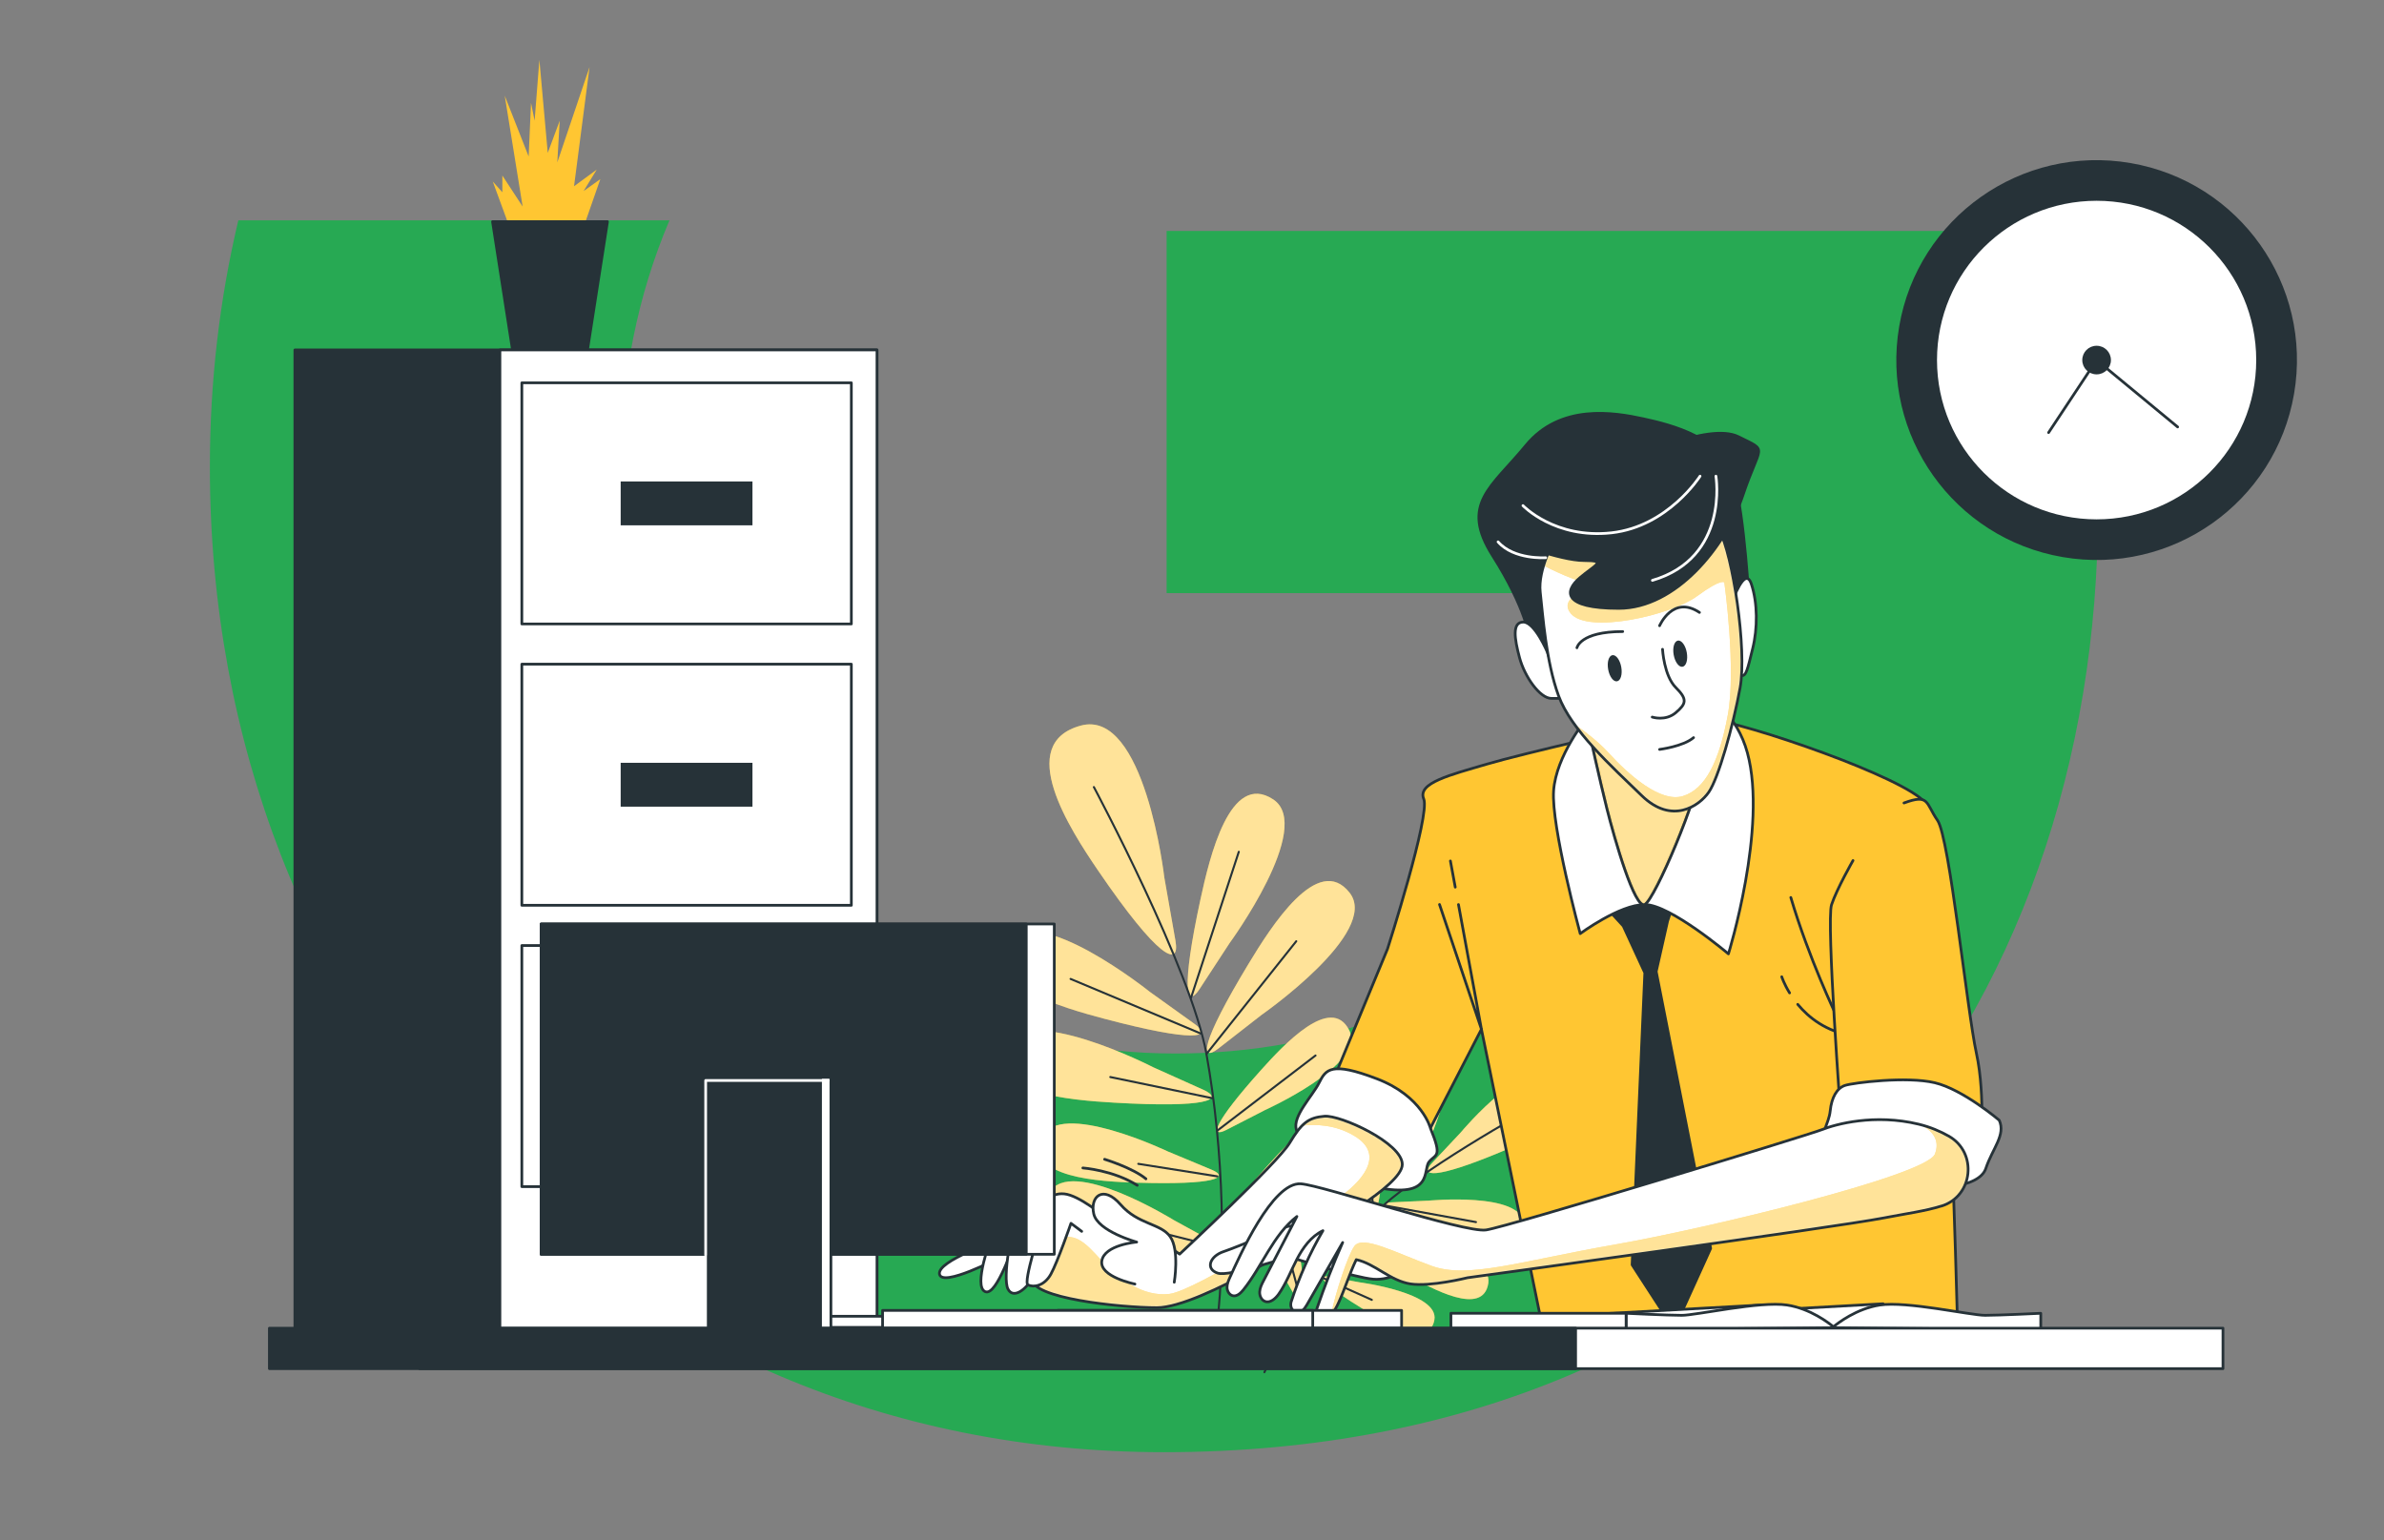 <svg width="876" height="566" viewBox="0 0 876 566" fill="none" xmlns="http://www.w3.org/2000/svg">
    <rect x="0" y="0" width="876" height="566" fill="#808080" stroke="none"/>
    <g clip-path="url(#clip0_3540_40866)">
        <path d="M87.572 80.959C80.736 109.731 77.117 140.05 77.117 171.515C77.117 375.783 223.944 533.626 427.64 533.626C653.049 533.626 770.924 371.656 770.924 186.99C770.924 151.914 766.788 111.68 761.618 84.857L428.674 84.857V217.94H610.656C610.656 222.066 611.69 229.288 611.69 233.415C611.69 309.757 544.48 387.131 431.776 387.131C312.867 387.131 228.08 290.156 228.08 171.515C228.08 138.617 234.456 108.069 246.002 80.959L87.572 80.959Z" fill="#27A953"/>
        <g clip-path="url(#clip1_3540_40866)">
            <path d="M451.785 346.598C451.785 346.598 483.095 303.799 467.834 293.744C451.943 283.276 444.471 314.956 441.099 330.521C433.922 363.717 435.953 370.781 440.764 363.461L451.785 346.598Z" fill="#FFC632"/>
            <path d="M463.596 372.906C463.596 372.906 507.149 342.564 495.97 328.12C484.337 313.067 466.967 340.616 458.726 354.252C441.139 383.335 440.765 390.655 447.685 385.303L463.596 372.906Z" fill="#FFC632"/>
            <path d="M464.483 408.069C464.483 408.069 502.18 391.167 495.733 378.514C489.029 365.33 471.738 383.866 463.458 393.095C445.792 412.792 444.431 418.321 450.524 415.252L464.483 408.089V408.069Z" fill="#FFC632"/>
            <path d="M466.709 443.41C466.709 443.41 504.407 426.507 497.959 413.855C491.256 400.671 473.965 419.207 465.684 428.435C448.018 448.133 446.658 453.662 452.75 450.592L466.709 443.43V443.41Z" fill="#FFC632"/>
            <path d="M422.526 364.484C422.526 364.484 381.122 331.288 370.357 346.066C359.159 361.434 390.527 370.328 405.945 374.401C438.851 383.079 445.988 381.367 438.91 376.231L422.526 364.484Z" fill="#FFC632"/>
            <path d="M423.769 392.19C423.769 392.19 376.568 367.888 368.977 384.496C361.071 401.773 393.583 404.272 409.494 405.197C443.465 407.164 450.129 404.075 442.164 400.454L423.769 392.19Z" fill="#FFC632"/>
            <path d="M429.469 423.28C429.469 423.28 388.992 403.819 382.959 418.026C376.669 432.823 404.213 434.181 417.699 434.594C446.484 435.48 452.044 432.705 445.222 429.833L429.469 423.26V423.28Z" fill="#FFC632"/>
            <path d="M431.398 448.388C431.398 448.388 393.228 424.736 385.696 438.235C377.869 452.284 405.117 456.554 418.484 458.404C447.013 462.34 452.83 460.175 446.363 456.594L431.398 448.388Z" fill="#FFC632"/>
            <path d="M427.828 322.434C427.828 322.434 420.651 260.273 397.149 266.629C372.701 273.24 393.147 304.704 403.478 319.876C425.541 352.245 433.664 355.826 431.929 345.712L427.828 322.434Z" fill="#FFC632"/>
            <path opacity="0.5" d="M451.785 346.598C451.785 346.598 483.095 303.799 467.834 293.744C451.943 283.276 444.471 314.956 441.099 330.521C433.922 363.717 435.953 370.781 440.764 363.461L451.785 346.598Z" fill="white"/>
            <path opacity="0.5" d="M463.596 372.906C463.596 372.906 507.149 342.564 495.97 328.12C484.337 313.067 466.967 340.616 458.726 354.252C441.139 383.335 440.765 390.655 447.685 385.303L463.596 372.906Z" fill="white"/>
            <path opacity="0.5" d="M464.483 408.069C464.483 408.069 502.18 391.167 495.733 378.514C489.029 365.33 471.738 383.866 463.458 393.095C445.792 412.792 444.431 418.321 450.524 415.252L464.483 408.089V408.069Z" fill="white"/>
            <path opacity="0.5" d="M466.709 443.41C466.709 443.41 504.407 426.507 497.959 413.855C491.256 400.671 473.965 419.207 465.684 428.435C448.018 448.133 446.658 453.662 452.75 450.592L466.709 443.43V443.41Z" fill="white"/>
            <path opacity="0.5" d="M422.526 364.484C422.526 364.484 381.122 331.288 370.357 346.066C359.159 361.434 390.527 370.328 405.945 374.401C438.851 383.079 445.988 381.367 438.91 376.231L422.526 364.484Z" fill="white"/>
            <path opacity="0.5" d="M423.769 392.19C423.769 392.19 376.568 367.888 368.977 384.496C361.071 401.773 393.583 404.272 409.494 405.197C443.465 407.164 450.129 404.075 442.164 400.454L423.769 392.19Z" fill="white"/>
            <path opacity="0.5" d="M429.469 423.28C429.469 423.28 388.992 403.819 382.959 418.026C376.669 432.823 404.213 434.181 417.699 434.594C446.484 435.48 452.044 432.705 445.222 429.833L429.469 423.26V423.28Z" fill="white"/>
            <path opacity="0.5" d="M431.398 448.388C431.398 448.388 393.228 424.736 385.696 438.235C377.869 452.284 405.117 456.554 418.484 458.404C447.013 462.34 452.83 460.175 446.363 456.594L431.398 448.388Z" fill="white"/>
            <path opacity="0.5" d="M427.828 322.434C427.828 322.434 420.651 260.273 397.149 266.629C372.701 273.24 393.147 304.704 403.478 319.876C425.541 352.245 433.664 355.826 431.929 345.712L427.828 322.434Z" fill="white"/>
            <path d="M401.945 289.218C401.945 289.218 437.75 356.22 443.31 387.31C449.698 423.024 450.743 462.91 446.326 494.158" stroke="#263238" stroke-width="0.75" stroke-linecap="round" stroke-linejoin="round"/>
            <path d="M437.648 366.629L455.196 313.008" stroke="#263238" stroke-width="0.75" stroke-linecap="round" stroke-linejoin="round"/>
            <path d="M443.305 387.31L476.31 345.869" stroke="#263238" stroke-width="0.75" stroke-linecap="round" stroke-linejoin="round"/>
            <path d="M441.198 379.773L393.387 359.722" stroke="#263238" stroke-width="0.75" stroke-linecap="round" stroke-linejoin="round"/>
            <path d="M447.445 415.35L483.388 387.861" stroke="#263238" stroke-width="0.75" stroke-linecap="round" stroke-linejoin="round"/>
            <path d="M445.536 403.563L407.977 395.771" stroke="#263238" stroke-width="0.75" stroke-linecap="round" stroke-linejoin="round"/>
            <path d="M447.327 432.273L418.266 427.668" stroke="#263238" stroke-width="0.75" stroke-linecap="round" stroke-linejoin="round"/>
            <path d="M449.797 450.848L469.355 433.355" stroke="#263238" stroke-width="0.75" stroke-linecap="round" stroke-linejoin="round"/>
            <path d="M449.399 458.719L415.98 450.336" stroke="#263238" stroke-width="0.75" stroke-linecap="round" stroke-linejoin="round"/>
            <path d="M514.838 420.82C514.838 420.82 513.005 385.932 525.051 385.873C537.61 385.814 530.296 405.984 526.53 415.783C518.505 436.7 514.838 439.848 514.818 434.083V420.801L514.838 420.82Z" fill="#FFC632"/>
            <path d="M498.807 431.112C498.807 431.112 485.716 398.703 497.092 394.748C508.941 390.616 508.587 412.064 508.232 422.552C507.443 444.925 505.018 449.116 503.105 443.666L498.788 431.112H498.807Z" fill="#FFC632"/>
            <path d="M485.641 450.218C485.641 450.218 470.933 427.334 479.056 422.67C487.514 417.81 490.373 434.26 491.615 442.328C494.257 459.545 493.015 463.087 490.767 459.211L485.641 450.238V450.218Z" fill="#FFC632"/>
            <path d="M471.641 468.912C471.641 468.912 456.933 446.027 465.056 441.363C473.514 436.503 476.373 452.953 477.615 461.021C480.257 478.239 479.015 481.781 476.767 477.904L471.641 468.931V468.912Z" fill="#FFC632"/>
            <path d="M524.542 441.226C524.542 441.226 559.381 437.782 559.992 449.805C560.623 462.32 540.098 455.944 530.122 452.658C508.828 445.614 505.496 442.111 511.254 441.816L524.542 441.206V441.226Z" fill="#FFC632"/>
            <path d="M513.855 456.082C513.855 456.082 548.674 459.624 546.88 471.529C545.007 483.926 526.158 473.615 517.029 468.4C497.55 457.282 494.987 453.17 500.704 454.036L513.855 456.082Z" fill="#FFC632"/>
            <path d="M499.481 471.194C499.481 471.194 528.858 474.992 527.064 485.028C525.191 495.456 509.497 486.307 501.906 481.682C485.7 471.824 483.629 468.302 488.44 469.168L499.501 471.194H499.481Z" fill="#FFC632"/>
            <path d="M489.347 484.358C489.347 484.358 518.961 485.027 518.231 495.181C517.482 505.748 500.901 498.31 492.857 494.532C475.684 486.444 473.259 483.158 478.129 483.512L489.347 484.358Z" fill="#FFC632"/>
            <path d="M536.784 416.098C536.784 416.098 563.184 384.358 573.85 396.322C584.97 408.778 562.316 418.774 551.137 423.438C527.281 433.375 521.504 432.43 526.117 427.471L536.784 416.098Z" fill="#FFC632"/>
            <path opacity="0.5" d="M514.838 420.82C514.838 420.82 513.005 385.932 525.051 385.873C537.61 385.814 530.296 405.984 526.53 415.783C518.505 436.7 514.838 439.848 514.818 434.083V420.801L514.838 420.82Z" fill="white"/>
            <path opacity="0.5" d="M498.807 431.112C498.807 431.112 485.716 398.703 497.092 394.748C508.941 390.616 508.587 412.064 508.232 422.552C507.443 444.925 505.018 449.116 503.105 443.666L498.788 431.112H498.807Z" fill="white"/>
            <path opacity="0.5" d="M485.641 450.218C485.641 450.218 470.933 427.334 479.056 422.67C487.514 417.81 490.373 434.26 491.615 442.328C494.257 459.545 493.015 463.087 490.767 459.211L485.641 450.238V450.218Z" fill="white"/>
            <path opacity="0.5" d="M471.641 468.912C471.641 468.912 456.933 446.027 465.056 441.363C473.514 436.503 476.373 452.953 477.615 461.021C480.257 478.239 479.015 481.781 476.767 477.904L471.641 468.931V468.912Z" fill="white"/>
            <path opacity="0.5" d="M524.542 441.226C524.542 441.226 559.381 437.782 559.992 449.805C560.623 462.32 540.098 455.944 530.122 452.658C508.828 445.614 505.496 442.111 511.254 441.816L524.542 441.206V441.226Z" fill="white"/>
            <path opacity="0.5" d="M513.855 456.082C513.855 456.082 548.674 459.624 546.88 471.529C545.007 483.926 526.158 473.615 517.029 468.4C497.55 457.282 494.987 453.17 500.704 454.036L513.855 456.082Z" fill="white"/>
            <path opacity="0.5" d="M499.481 471.194C499.481 471.194 528.858 474.992 527.064 485.028C525.191 495.456 509.497 486.307 501.906 481.682C485.7 471.824 483.629 468.302 488.44 469.168L499.501 471.194H499.481Z" fill="white"/>
            <path opacity="0.5" d="M489.347 484.358C489.347 484.358 518.961 485.027 518.231 495.181C517.482 505.748 500.901 498.31 492.857 494.532C475.684 486.444 473.259 483.158 478.129 483.512L489.347 484.358Z" fill="white"/>
            <path opacity="0.5" d="M536.784 416.098C536.784 416.098 563.184 384.358 573.85 396.322C584.97 408.778 562.316 418.774 551.137 423.438C527.281 433.375 521.504 432.43 526.117 427.471L536.784 416.098Z" fill="white"/>
            <path d="M563.064 407.066C563.064 407.066 519.117 431.19 504.822 446.342C488.399 463.756 473.434 485.401 464.602 504.252" stroke="#263238" stroke-width="0.75" stroke-linecap="round" stroke-linejoin="round"/>
            <path d="M515.41 436.975L525.071 401.064" stroke="#263238" stroke-width="0.75" stroke-linecap="round" stroke-linejoin="round"/>
            <path d="M504.824 446.342L501.551 411.611" stroke="#263238" stroke-width="0.75" stroke-linecap="round" stroke-linejoin="round"/>
            <path d="M508.707 442.957L542.343 449.077" stroke="#263238" stroke-width="0.75" stroke-linecap="round" stroke-linejoin="round"/>
            <path d="M492.421 460.352L482.484 432.253" stroke="#263238" stroke-width="0.75" stroke-linecap="round" stroke-linejoin="round"/>
            <path d="M497.727 454.528L521.268 463.717" stroke="#263238" stroke-width="0.75" stroke-linecap="round" stroke-linejoin="round"/>
            <path d="M486.367 469.719L504.072 477.649" stroke="#263238" stroke-width="0.75" stroke-linecap="round" stroke-linejoin="round"/>
            <path d="M478.304 479.105L473.828 462.418" stroke="#263238" stroke-width="0.75" stroke-linecap="round" stroke-linejoin="round"/>
            <path d="M475.684 483.591L497.154 490.97" stroke="#263238" stroke-width="0.75" stroke-linecap="round" stroke-linejoin="round"/>
            <path d="M842.951 144.714C849.814 104.728 822.899 66.761 782.834 59.911C742.769 53.062 704.727 79.924 697.864 119.911C691.001 159.897 717.916 197.864 757.981 204.713C798.046 211.563 836.089 184.7 842.951 144.714Z" fill="#263238"/>
            <path d="M770.398 191.343C803.065 191.343 829.547 164.914 829.547 132.311C829.547 99.709 803.065 73.279 770.398 73.279C737.732 73.279 711.25 99.709 711.25 132.311C711.25 164.914 737.732 191.343 770.398 191.343Z" fill="white" stroke="#263238" stroke-linecap="round" stroke-linejoin="round"/>
            <path d="M775.661 132.311C775.661 135.204 773.315 137.565 770.397 137.565C767.479 137.565 765.133 135.223 765.133 132.311C765.133 129.399 767.479 127.057 770.397 127.057C773.315 127.057 775.661 129.399 775.661 132.311Z" fill="#263238"/>
            <path d="M752.754 158.954L770.4 132.311L800.171 156.888" stroke="#263238" stroke-linecap="round" stroke-linejoin="round"/>
            <path d="M187.667 84.653L181.062 66.687L184.592 70.642V64.503L192.044 75.896L185.459 35.145L194.253 57.498L195.12 37.781L196.441 44.353L198.196 22L201.272 56.179L205.668 44.353L204.781 59.682L216.63 24.637L210.932 68.439L219.272 62.319L214.442 70.21L220.593 65.821L213.555 85.971L188.101 86.424" fill="#FFC632"/>
            <path d="M215.823 128.907H188.378L180.984 81.445H223.216L215.823 128.907Z" fill="#263238" stroke="#263238" stroke-linecap="round" stroke-linejoin="round"/>
            <path d="M322.252 128.592H108.352V496.46H322.252V128.592Z" fill="#263238" stroke="#263238" stroke-linecap="round" stroke-linejoin="round"/>
            <path d="M322.253 128.592H183.688V496.46H322.253V128.592Z" fill="white" stroke="#263238" stroke-linecap="round" stroke-linejoin="round"/>
            <path d="M312.827 140.674H191.75V229.281H312.827V140.674Z" fill="white" stroke="#263238" stroke-linecap="round" stroke-linejoin="round"/>
            <path d="M276.489 176.92H228.066V193.035H276.489V176.92Z" fill="#263238"/>
            <path d="M312.827 244.059H191.75V332.666H312.827V244.059Z" fill="white" stroke="#263238" stroke-linecap="round" stroke-linejoin="round"/>
            <path d="M276.489 280.304H228.066V296.42H276.489V280.304Z" fill="#263238"/>
            <path d="M312.827 347.443H191.75V436.051H312.827V347.443Z" fill="white" stroke="#263238" stroke-linecap="round" stroke-linejoin="round"/>
            <path d="M276.489 383.689H228.066V399.805H276.489V383.689Z" fill="#263238"/>
            <path d="M562.097 234.673C562.097 234.673 560.697 223.457 548.532 204.311C536.367 185.165 548.059 179.084 560.697 163.677C573.335 148.27 592.992 151.536 603.757 153.878C614.522 156.219 632.779 160.883 636.979 175.365C641.198 189.848 642.598 221.607 643.071 224.401C643.544 227.195 638.398 228.14 636.052 227.668C633.706 227.195 628.56 201.044 622.014 195.436C615.469 189.828 586.446 193.567 578.501 203.386C570.555 213.205 572.882 227.215 573.355 233.276C573.828 239.356 571.009 241.225 568.209 241.678C565.409 242.15 562.117 234.673 562.117 234.673H562.097Z" fill="#263238" stroke="#263238" stroke-linecap="round" stroke-linejoin="round"/>
            <path d="M603.007 267.022C603.007 267.022 559.632 276.861 546.324 280.796C533.015 284.732 520.693 287.684 523.157 293.587C525.622 299.49 509.849 348.683 509.849 348.683L487.668 402.304L519.214 426.901L544.352 378.199L567.025 488.884H719.333C719.333 488.884 714.897 304.409 707.503 295.063C700.11 285.716 641.454 265.547 627.16 264.071C612.866 262.595 603.007 267.022 603.007 267.022Z" fill="#FFC632" stroke="#263238" stroke-linecap="round" stroke-linejoin="round"/>
            <path d="M674.715 373.083C674.715 373.083 664.699 352.265 658.035 329.793" stroke="#263238" stroke-linecap="round" stroke-linejoin="round"/>
            <path d="M660.578 369.069C664.581 373.91 670.929 378.986 680.551 380.58" stroke="#263238" stroke-linecap="round" stroke-linejoin="round"/>
            <path d="M654.703 358.935C654.703 358.935 655.512 361.493 657.582 364.858" stroke="#263238" stroke-linecap="round" stroke-linejoin="round"/>
            <path d="M535.913 332.391L544.351 378.199L528.953 332.371" stroke="#263238" stroke-linecap="round" stroke-linejoin="round"/>
            <path d="M532.953 316.373L534.728 325.995" stroke="#263238" stroke-linecap="round" stroke-linejoin="round"/>
            <path d="M568.645 239.808C568.645 239.808 563.973 228.592 559.753 228.592C555.534 228.592 556.48 234.673 558.354 241.678C560.227 248.683 565.846 256.632 570.045 256.632H574.264L568.645 239.808Z" fill="white" stroke="#263238" stroke-linecap="round" stroke-linejoin="round"/>
            <path d="M636.508 221.115C636.508 221.115 641.181 207.577 643.527 214.582C645.873 221.587 645.873 230.934 644 238.411C642.127 245.889 641.654 248.683 639.781 248.211C637.908 247.738 636.508 221.115 636.508 221.115Z" fill="white" stroke="#263238" stroke-linecap="round" stroke-linejoin="round"/>
            <path d="M591.357 334.693L592.895 336.385L596.463 340.281L604.389 357.459L599.716 464.779L615.095 488.471L628.581 458.738L608.569 357.007L612.768 338.412L616.948 325.877L614.149 323.555L609.496 332.843L595.536 332.371L589.01 327.274L586.23 333.315L591.357 334.693Z" fill="#263238" stroke="#263238" stroke-linecap="round" stroke-linejoin="round"/>
            <path d="M582.975 264.09C582.975 264.09 571.796 277.569 570.869 290.576C569.943 303.583 580.649 343.075 580.649 343.075C580.649 343.075 595.081 332.39 604.387 332.39C613.693 332.39 635.105 350.513 635.105 350.513C635.105 350.513 649.537 304.055 642.084 276.644C634.631 249.234 602.514 242.268 582.975 264.11V264.09Z" fill="white" stroke="#263238" stroke-linecap="round" stroke-linejoin="round"/>
            <path d="M583.902 268.734C583.902 268.734 587.629 285.932 590.428 297.07C593.228 308.227 600.661 334.24 604.387 332.371C608.114 330.521 624.399 291.953 624.873 282.193C625.346 272.433 593.682 246.892 583.902 268.714V268.734Z" fill="#FFC632"/>
            <mask id="mask0_3540_40866" style="mask-type:luminance" maskUnits="userSpaceOnUse" x="583" y="260" width="42" height="73">
                <path d="M583.902 268.734C583.902 268.734 587.629 285.932 590.428 297.07C593.228 308.227 600.661 334.24 604.387 332.371C608.114 330.521 624.399 291.953 624.873 282.193C625.346 272.433 593.682 246.892 583.902 268.714V268.734Z" fill="white"/>
            </mask>
            <g mask="url(#mask0_3540_40866)">
                <path opacity="0.5" d="M583.902 268.734C583.902 268.734 587.629 285.932 590.428 297.07C593.228 308.227 600.661 334.24 604.387 332.371C608.114 330.521 624.399 291.953 624.873 282.193C625.346 272.433 593.682 246.892 583.902 268.714V268.734Z" fill="white" stroke="#263238" stroke-linecap="round" stroke-linejoin="round"/>
            </g>
            <path d="M583.902 268.734C583.902 268.734 587.629 285.932 590.428 297.07C593.228 308.227 600.661 334.24 604.387 332.371C608.114 330.521 624.399 291.953 624.873 282.193C625.346 272.433 593.682 246.892 583.902 268.714V268.734Z" stroke="#263238" stroke-linecap="round" stroke-linejoin="round"/>
            <path d="M571.346 198.093C571.346 198.093 564.997 209.131 565.963 217.632C566.929 226.133 568.073 243.075 572.687 255.668C577.32 268.262 592.166 281.603 603.266 292.367C614.347 303.13 624.363 296.184 627.892 291.088C631.421 285.972 636.744 267.199 639.386 252.835C642.009 238.47 636.626 203.582 631.736 194.806C626.827 186.011 595.38 172.256 571.346 198.093Z" fill="white"/>
            <mask id="mask1_3540_40866" style="mask-type:luminance" maskUnits="userSpaceOnUse" x="565" y="183" width="76" height="116">
                <path d="M571.346 198.093C571.346 198.093 564.997 209.131 565.963 217.632C566.929 226.133 568.073 243.075 572.687 255.668C577.32 268.262 592.166 281.603 603.266 292.367C614.347 303.13 624.363 296.184 627.892 291.088C631.421 285.972 636.744 267.199 639.386 252.835C642.009 238.47 636.626 203.582 631.736 194.806C626.827 186.011 595.38 172.256 571.346 198.093Z" fill="white"/>
            </mask>
            <g mask="url(#mask1_3540_40866)">
                <path d="M571.344 198.093C571.344 198.093 568.84 202.461 567.203 207.833C568.386 208.443 580.669 214.72 586.091 214.72C591.789 214.72 570.89 217.888 577.219 225.464C583.548 233.059 613.97 226.093 623.473 219.147C632.976 212.182 633.607 214.09 633.607 214.09C633.607 214.09 638.043 245.712 634.869 262.792C631.695 279.872 626.628 289.986 618.386 292.524C610.145 295.063 598.414 284.693 591.139 276.704C587.452 272.65 582.444 268.813 578.402 265.999C585.066 275.306 595.141 284.515 603.225 292.386C614.305 303.15 624.321 296.204 627.85 291.107C631.379 285.991 636.703 267.219 639.345 252.855C641.987 238.49 636.584 203.602 631.695 194.826C626.785 186.03 595.338 172.276 571.304 198.112L571.344 198.093Z" fill="#FFC632"/>
                <path opacity="0.5" d="M571.344 198.093C571.344 198.093 568.84 202.461 567.203 207.833C568.386 208.443 580.669 214.72 586.091 214.72C591.789 214.72 570.89 217.888 577.219 225.464C583.548 233.059 613.97 226.093 623.473 219.147C632.976 212.182 633.607 214.09 633.607 214.09C633.607 214.09 638.043 245.712 634.869 262.792C631.695 279.872 626.628 289.986 618.386 292.524C610.145 295.063 598.414 284.693 591.139 276.704C587.452 272.65 582.444 268.813 578.402 265.999C585.066 275.306 595.141 284.515 603.225 292.386C614.305 303.15 624.321 296.204 627.85 291.107C631.379 285.991 636.703 267.219 639.345 252.855C641.987 238.49 636.584 203.602 631.695 194.826C626.785 186.03 595.338 172.276 571.304 198.112L571.344 198.093Z" fill="white"/>
                <path d="M595.732 245.121C596.205 247.778 595.534 250.1 594.194 250.356C592.853 250.611 591.394 248.644 590.921 245.987C590.448 243.331 591.118 241.009 592.459 240.753C593.78 240.517 595.258 242.465 595.732 245.121Z" fill="#263238"/>
                <path d="M619.806 239.769C620.279 242.426 619.609 244.748 618.268 245.003C616.927 245.259 615.468 243.291 614.995 240.635C614.522 237.979 615.192 235.657 616.533 235.401C617.854 235.165 619.333 237.113 619.806 239.769Z" fill="#263238"/>
                <path d="M579.445 238.038C579.445 238.038 580.53 232.075 596.263 232.075" stroke="#263238" stroke-linecap="round" stroke-linejoin="round"/>
                <path d="M609.812 229.931C609.812 229.931 614.702 218.557 624.462 225.051" stroke="#263238" stroke-linecap="round" stroke-linejoin="round"/>
                <path d="M610.895 238.589C610.895 238.589 611.427 248.329 615.784 252.658C620.142 256.987 619.59 258.62 615.784 261.867C611.979 265.114 607.109 263.5 607.109 263.5" stroke="#263238" stroke-linecap="round" stroke-linejoin="round"/>
                <path d="M609.812 275.385C609.812 275.385 618.488 274.303 622.293 271.056" stroke="#263238" stroke-linecap="round" stroke-linejoin="round"/>
            </g>
            <path d="M571.346 198.093C571.346 198.093 564.997 209.131 565.963 217.632C566.929 226.133 568.073 243.075 572.687 255.668C577.32 268.262 592.166 281.603 603.266 292.367C614.347 303.13 624.363 296.184 627.892 291.088C631.421 285.972 636.744 267.199 639.386 252.835C642.009 238.47 636.626 203.582 631.736 194.806C626.827 186.011 595.38 172.256 571.346 198.093Z" stroke="#263238" stroke-linecap="round" stroke-linejoin="round"/>
            <path d="M554.844 198.801C554.844 198.801 573.239 205.983 582.032 205.983C590.826 205.983 586.035 207.577 580.435 212.378C574.836 217.16 574.028 223.555 594.828 223.555C615.629 223.555 634.024 201.202 640.412 182.036C646.82 162.87 650.014 166.078 638.815 160.489C627.616 154.901 598.83 169.265 598.83 169.265" fill="#263238"/>
            <path d="M554.844 198.801C554.844 198.801 573.239 205.983 582.032 205.983C590.826 205.983 586.035 207.577 580.435 212.378C574.836 217.16 574.028 223.555 594.828 223.555C615.629 223.555 634.024 201.202 640.412 182.036C646.82 162.87 650.014 166.078 638.815 160.489C627.616 154.901 598.83 169.265 598.83 169.265" stroke="#263238" stroke-linecap="round" stroke-linejoin="round"/>
            <path d="M630.512 174.972C630.512 174.972 635.52 204.94 607.168 213.264" stroke="white" stroke-linecap="round" stroke-linejoin="round"/>
            <path d="M624.677 174.972C624.677 174.972 612.965 193.468 592.145 195.79C571.325 198.093 559.613 185.794 559.613 185.794" stroke="white" stroke-linecap="round" stroke-linejoin="round"/>
            <path d="M567.973 204.94C567.973 204.94 556.301 205.767 550.465 199.116" stroke="white" stroke-linecap="round" stroke-linejoin="round"/>
            <path d="M525.625 414.602C525.625 414.602 522.667 402.796 505.909 396.401C489.15 390.006 487.178 392.957 484.714 397.877C482.249 402.796 474.856 410.175 476.334 415.094C477.813 420.014 483.728 431.82 505.416 436.247C527.103 440.675 522.667 429.852 525.132 426.901C527.596 423.949 530.061 425.425 525.625 414.602Z" fill="white" stroke="#263238" stroke-linecap="round" stroke-linejoin="round"/>
            <path d="M366.414 455.925C366.414 455.925 344.234 463.304 345.219 468.223C346.205 473.142 366.907 462.32 366.907 462.32C366.907 462.32 370.358 468.715 376.765 466.255C383.173 463.796 377.751 453.957 374.301 454.449C370.85 454.941 366.414 455.925 366.414 455.925Z" fill="white" stroke="#263238" stroke-linecap="round" stroke-linejoin="round"/>
            <path d="M485.207 451.989C485.207 451.989 515.274 435.755 515.274 427.884C515.274 420.014 492.6 409.683 486.685 410.175C480.77 410.667 478.306 412.635 473.87 420.014C469.434 427.393 433.452 460.844 433.452 460.844C433.452 460.844 409.792 444.118 402.892 444.118C395.991 444.118 380.218 462.32 379.232 469.699C378.246 477.078 411.764 480.521 425.072 480.521C441.456 480.521 485.207 451.989 485.207 451.989Z" fill="white"/>
            <mask id="mask2_3540_40866" style="mask-type:luminance" maskUnits="userSpaceOnUse" x="379" y="410" width="137" height="71">
                <path d="M485.207 451.989C485.207 451.989 515.274 435.755 515.274 427.884C515.274 420.014 492.6 409.683 486.685 410.175C480.77 410.667 478.306 412.635 473.87 420.014C469.434 427.393 433.452 460.844 433.452 460.844C433.452 460.844 409.792 444.118 402.892 444.118C395.991 444.118 380.218 462.32 379.232 469.699C378.246 477.078 411.764 480.521 425.072 480.521C441.456 480.521 485.207 451.989 485.207 451.989Z" fill="white"/>
            </mask>
            <g mask="url(#mask2_3540_40866)">
                <path d="M515.275 427.884C515.275 420.014 492.601 409.683 486.686 410.175C483.078 410.47 480.752 411.336 478.465 413.638C483.473 413.048 490.748 413.264 497.629 417.396C509.754 424.657 499.443 434.949 491.576 440.38C483.689 445.83 439.446 474.264 429.746 475.464C420.046 476.665 410.878 469.876 404.864 463.304C398.851 456.712 394.592 451.871 387.337 456.121C387.179 456.22 387.041 456.338 386.883 456.436C384.024 459.9 381.599 463.52 380.259 466.472C379.825 467.869 379.509 469.305 379.352 470.761C381.481 477.412 412.416 480.541 425.073 480.541C441.457 480.541 485.208 452.009 485.208 452.009C485.208 452.009 515.275 435.775 515.275 427.904V427.884Z" fill="#FFC632"/>
                <path opacity="0.5" d="M515.275 427.884C515.275 420.014 492.601 409.683 486.686 410.175C483.078 410.47 480.752 411.336 478.465 413.638C483.473 413.048 490.748 413.264 497.629 417.396C509.754 424.657 499.443 434.949 491.576 440.38C483.689 445.83 439.446 474.264 429.746 475.464C420.046 476.665 410.878 469.876 404.864 463.304C398.851 456.712 394.592 451.871 387.337 456.121C387.179 456.22 387.041 456.338 386.883 456.436C384.024 459.9 381.599 463.52 380.259 466.472C379.825 467.869 379.509 469.305 379.352 470.761C381.481 477.412 412.416 480.541 425.073 480.541C441.457 480.541 485.208 452.009 485.208 452.009C485.208 452.009 515.275 435.775 515.275 427.904V427.884Z" fill="white"/>
            </g>
            <path d="M485.207 451.989C485.207 451.989 515.274 435.755 515.274 427.884C515.274 420.014 492.6 409.683 486.685 410.175C480.77 410.667 478.306 412.635 473.87 420.014C469.434 427.393 433.452 460.844 433.452 460.844C433.452 460.844 409.792 444.118 402.892 444.118C395.991 444.118 380.218 462.32 379.232 469.699C378.246 477.078 411.764 480.521 425.072 480.521C441.456 480.521 485.207 451.989 485.207 451.989Z" stroke="#263238" stroke-linecap="round" stroke-linejoin="round"/>
            <path d="M375.286 445.102C375.286 445.102 365.921 449.529 364.935 452.481C363.949 455.433 357.542 472.65 361.978 474.618C366.414 476.586 372.329 456.417 374.3 454.449C376.272 452.481 379.229 448.054 375.286 445.102Z" fill="white" stroke="#263238" stroke-linecap="round" stroke-linejoin="round"/>
            <path d="M385.145 444.61C385.145 444.61 379.23 439.691 375.287 445.102C371.344 450.514 368.386 469.699 370.358 473.634C372.33 477.57 377.259 473.634 379.23 469.699C381.202 465.763 385.145 444.61 385.145 444.61Z" fill="white" stroke="#263238" stroke-linecap="round" stroke-linejoin="round"/>
            <path d="M405.847 447.07C405.847 447.07 396.482 439.199 391.06 438.707C385.638 438.215 383.667 442.151 383.174 446.578C382.681 451.005 375.78 471.175 377.752 472.158C379.723 473.142 383.667 472.65 386.131 468.223C388.596 463.796 393.525 449.53 393.525 449.53L397.468 452.481" fill="white"/>
            <path d="M405.847 447.07C405.847 447.07 396.482 439.199 391.06 438.707C385.638 438.215 383.667 442.151 383.174 446.578C382.681 451.005 375.78 471.175 377.752 472.158C379.723 473.142 383.667 472.65 386.131 468.223C388.596 463.796 393.525 449.53 393.525 449.53L397.468 452.481" stroke="#263238" stroke-linecap="round" stroke-linejoin="round"/>
            <path d="M431.479 471.175C431.479 471.175 433.451 459.368 430 454.449C426.55 449.529 418.171 450.021 411.763 442.642C405.355 435.263 400.426 439.691 401.905 446.086C403.383 452.481 417.678 456.417 417.678 456.417C417.678 456.417 405.848 457.4 404.862 463.304C403.876 469.207 417.027 471.844 417.027 471.844" fill="white"/>
            <path d="M431.479 471.175C431.479 471.175 433.451 459.368 430 454.449C426.55 449.529 418.171 450.021 411.763 442.642C405.355 435.263 400.426 439.691 401.905 446.086C403.383 452.481 417.678 456.417 417.678 456.417C417.678 456.417 405.848 457.4 404.862 463.304C403.876 469.207 417.027 471.844 417.027 471.844" stroke="#263238" stroke-linecap="round" stroke-linejoin="round"/>
            <path d="M397.898 429.183C397.898 429.183 409.078 429.99 417.871 435.559" stroke="#263238" stroke-linecap="round" stroke-linejoin="round"/>
            <path d="M405.887 425.995C405.887 425.995 416.277 429.183 421.068 433.178" stroke="#263238" stroke-linecap="round" stroke-linejoin="round"/>
            <path d="M680.888 316.216C680.888 316.216 674.974 326.546 673.002 332.449C671.03 338.353 676.452 411.159 676.452 411.159C676.452 411.159 686.31 407.715 696.661 410.175C707.012 412.635 727.714 423.949 727.714 423.949C727.714 423.949 729.686 402.796 726.236 387.054C722.785 371.312 716.377 307.853 711.941 301.458C707.505 295.062 708.984 291.619 699.619 295.062" fill="#FFC632"/>
            <path d="M680.888 316.216C680.888 316.216 674.974 326.546 673.002 332.449C671.03 338.353 676.452 411.159 676.452 411.159C676.452 411.159 686.31 407.715 696.661 410.175C707.012 412.635 727.714 423.949 727.714 423.949C727.714 423.949 729.686 402.796 726.236 387.054C722.785 371.312 716.377 307.853 711.941 301.458C707.505 295.062 708.984 291.619 699.619 295.062" stroke="#263238" stroke-linecap="round" stroke-linejoin="round"/>
            <path d="M734.616 411.651C734.616 411.651 721.307 400.336 710.956 397.877C700.605 395.417 680.889 397.877 677.932 398.86C674.974 399.844 673.003 403.288 672.51 408.207C672.017 413.127 668.567 416.57 671.031 419.522C673.496 422.473 687.297 431.82 698.634 434.772C709.971 437.723 727.222 436.739 729.687 429.36C732.151 421.981 737.08 417.062 734.616 411.651Z" fill="white" stroke="#263238" stroke-linecap="round" stroke-linejoin="round"/>
            <path d="M470.635 451.419C470.635 451.419 454.764 458.207 449.657 459.9C444.551 461.592 442.836 466.275 447.39 467.81C451.945 469.345 472.646 461.592 474.598 462.143C476.55 462.694 497.844 469.502 504.646 470.053C511.448 470.604 517.106 466.098 517.106 466.098C517.106 466.098 484.792 445.732 470.635 451.399V451.419Z" fill="white" stroke="#263238" stroke-linecap="round" stroke-linejoin="round"/>
            <path d="M713.437 443.174C725.069 439.553 726.706 423.536 716.118 417.514C712.964 415.724 709.277 414.13 705.038 413.107C688.772 409.171 674.478 413.107 669.549 415.074C664.62 417.042 553.953 450.848 546.027 451.969C538.101 453.111 485.952 435.559 478.006 435.008C467.478 434.26 455.333 461.966 451.942 469.364C451.39 470.584 450.838 471.844 450.877 473.182C450.936 474.52 451.784 475.917 453.085 476.153C454.584 476.428 455.885 475.169 456.851 473.988C463.85 465.271 467.715 453.878 476.547 447.011L464.284 470.643C463.614 471.922 462.943 473.26 462.864 474.697C462.786 476.133 463.476 477.727 464.836 478.219C466.768 478.927 468.681 477.196 469.864 475.523C472.624 471.568 474.32 467.003 476.547 462.733C478.775 458.463 481.753 454.311 486.11 452.225C481.279 460.49 477.375 469.266 474.438 478.376C473.984 479.813 474.556 481.486 475.916 482.115C477.829 482.961 479.268 481.112 480.195 479.518C484.592 471.863 488.969 464.209 493.365 456.574C489.895 464.484 486.741 472.552 483.941 480.718C483.744 481.269 483.566 481.879 483.724 482.45C483.882 483.02 484.375 483.453 484.927 483.689C486.386 484.319 488.141 483.748 489.323 482.666C490.506 481.584 491.197 480.128 491.867 478.672C494.233 473.497 495.909 467.967 498.353 462.871C505.156 464.307 510.834 470.643 518.247 471.785C525.621 472.926 539.225 469.522 539.225 469.522C539.225 469.522 674.478 450.986 692.222 447.542C700.207 445.988 707.404 445.043 713.417 443.154L713.437 443.174Z" fill="white"/>
            <mask id="mask3_3540_40866" style="mask-type:luminance" maskUnits="userSpaceOnUse" x="450" y="411" width="274" height="73">
                <path d="M713.437 443.174C725.069 439.553 726.706 423.536 716.118 417.514C712.964 415.724 709.277 414.13 705.038 413.107C688.772 409.171 674.478 413.107 669.549 415.074C664.62 417.042 553.953 450.848 546.027 451.969C538.101 453.111 485.952 435.559 478.006 435.008C467.478 434.26 455.333 461.966 451.942 469.364C451.39 470.584 450.838 471.844 450.877 473.182C450.936 474.52 451.784 475.917 453.085 476.153C454.584 476.428 455.885 475.169 456.851 473.988C463.85 465.271 467.715 453.878 476.547 447.011L464.284 470.643C463.614 471.922 462.943 473.26 462.864 474.697C462.786 476.133 463.476 477.727 464.836 478.219C466.768 478.927 468.681 477.196 469.864 475.523C472.624 471.568 474.32 467.003 476.547 462.733C478.775 458.463 481.753 454.311 486.11 452.225C481.279 460.49 477.375 469.266 474.438 478.376C473.984 479.813 474.556 481.486 475.916 482.115C477.829 482.961 479.268 481.112 480.195 479.518C484.592 471.863 488.969 464.209 493.365 456.574C489.895 464.484 486.741 472.552 483.941 480.718C483.744 481.269 483.566 481.879 483.724 482.45C483.882 483.02 484.375 483.453 484.927 483.689C486.386 484.319 488.141 483.748 489.323 482.666C490.506 481.584 491.197 480.128 491.867 478.672C494.233 473.497 495.909 467.967 498.353 462.871C505.156 464.307 510.834 470.643 518.247 471.785C525.621 472.926 539.225 469.522 539.225 469.522C539.225 469.522 674.478 450.986 692.222 447.542C700.207 445.988 707.404 445.043 713.417 443.154L713.437 443.174Z" fill="white"/>
            </mask>
            <g mask="url(#mask3_3540_40866)">
                <path d="M710.995 424.047C707.958 431.918 627.95 451.261 593.407 457.322C558.865 463.363 539.464 470.033 526.136 465.193C512.808 460.352 500.682 453.701 497.646 457.932C495.182 461.375 490.726 475.169 489.148 482.824C489.208 482.765 489.286 482.725 489.346 482.666C490.509 481.604 491.219 480.128 491.889 478.672C494.255 473.497 495.931 467.967 498.376 462.871C505.178 464.307 510.856 470.643 518.269 471.785C525.643 472.926 539.247 469.522 539.247 469.522C539.247 469.522 674.5 450.986 692.244 447.542C700.23 445.988 707.426 445.043 713.439 443.154C725.072 439.534 726.708 423.516 716.121 417.495C712.966 415.704 709.279 414.11 705.04 413.087C705.04 413.087 714.011 416.157 710.995 424.008V424.047Z" fill="#FFC632"/>
                <path opacity="0.5" d="M710.995 424.047C707.958 431.918 627.95 451.261 593.407 457.322C558.865 463.363 539.464 470.033 526.136 465.193C512.808 460.352 500.682 453.701 497.646 457.932C495.182 461.375 490.726 475.169 489.148 482.824C489.208 482.765 489.286 482.725 489.346 482.666C490.509 481.604 491.219 480.128 491.889 478.672C494.255 473.497 495.931 467.967 498.376 462.871C505.178 464.307 510.856 470.643 518.269 471.785C525.643 472.926 539.247 469.522 539.247 469.522C539.247 469.522 674.5 450.986 692.244 447.542C700.23 445.988 707.426 445.043 713.439 443.154C725.072 439.534 726.708 423.516 716.121 417.495C712.966 415.704 709.279 414.11 705.04 413.087C705.04 413.087 714.011 416.157 710.995 424.008V424.047Z" fill="white"/>
            </g>
            <path d="M713.437 443.174C725.069 439.553 726.706 423.536 716.118 417.514C712.964 415.724 709.277 414.13 705.038 413.107C688.772 409.171 674.478 413.107 669.549 415.074C664.62 417.042 553.953 450.848 546.027 451.969C538.101 453.111 485.952 435.559 478.006 435.008C467.478 434.26 455.333 461.966 451.942 469.364C451.39 470.584 450.838 471.844 450.877 473.182C450.936 474.52 451.784 475.917 453.085 476.153C454.584 476.428 455.885 475.169 456.851 473.988C463.85 465.271 467.715 453.878 476.547 447.011L464.284 470.643C463.614 471.922 462.943 473.26 462.864 474.697C462.786 476.133 463.476 477.727 464.836 478.219C466.768 478.927 468.681 477.196 469.864 475.523C472.624 471.568 474.32 467.003 476.547 462.733C478.775 458.463 481.753 454.311 486.11 452.225C481.279 460.49 477.375 469.266 474.438 478.376C473.984 479.813 474.556 481.486 475.916 482.115C477.829 482.961 479.268 481.112 480.195 479.518C484.592 471.863 488.969 464.209 493.365 456.574C489.895 464.484 486.741 472.552 483.941 480.718C483.744 481.269 483.566 481.879 483.724 482.45C483.882 483.02 484.375 483.453 484.927 483.689C486.386 484.319 488.141 483.748 489.323 482.666C490.506 481.584 491.197 480.128 491.867 478.672C494.233 473.497 495.909 467.967 498.353 462.871C505.156 464.307 510.834 470.643 518.247 471.785C525.621 472.926 539.225 469.522 539.225 469.522C539.225 469.522 674.478 450.986 692.222 447.542C700.207 445.988 707.404 445.043 713.417 443.154L713.437 443.174Z" stroke="#263238" stroke-linecap="round" stroke-linejoin="round"/>
            <path d="M266.082 487.763H353.562V483.689H266.082V487.763Z" fill="white" stroke="#263238" stroke-linecap="round" stroke-linejoin="round"/>
            <path d="M198.829 460.903H387.395V339.533H198.829L198.829 460.903Z" fill="white" stroke="#263238" stroke-linecap="round" stroke-linejoin="round"/>
            <path d="M198.828 460.903H377.102V339.533H198.828L198.828 460.903Z" fill="#263238" stroke="#263238" stroke-linecap="round" stroke-linejoin="round"/>
            <path d="M264.051 489.612H305.316V395.909H264.051V489.612Z" fill="white" stroke="#263238" stroke-linecap="round" stroke-linejoin="round"/>
            <path d="M260.246 489.612H301.512V395.909H260.246V489.612Z" fill="#263238" stroke="#263238" stroke-linecap="round" stroke-linejoin="round"/>
            <path d="M304.269 397.03H259.297V461.178" stroke="white" stroke-linecap="round" stroke-linejoin="round"/>
            <path d="M388.698 488.117H515.02V481.525H388.698V488.117Z" fill="white" stroke="#263238" stroke-linecap="round" stroke-linejoin="round"/>
            <path d="M324.303 488.117H482.367V481.525H324.303V488.117Z" fill="white" stroke="#263238" stroke-linecap="round" stroke-linejoin="round"/>
            <path d="M628.602 488.176H692.975L691.95 479.085L628.602 482.587V488.176Z" fill="white" stroke="#263238" stroke-linecap="round" stroke-linejoin="round"/>
            <path d="M583.473 488.648H647.846L646.84 479.557L583.473 483.06V488.648Z" fill="white" stroke="#263238" stroke-linecap="round" stroke-linejoin="round"/>
            <path d="M749.878 482.587C749.878 482.587 734.716 483.335 729.413 483.335C724.109 483.335 700.607 478.042 690.749 479.557C682.173 480.876 675.331 486.188 673.695 487.546C672.058 486.188 665.217 480.856 656.64 479.557C646.782 478.042 623.281 483.335 617.977 483.335C612.673 483.335 597.512 482.587 597.512 482.587V488.648L673.695 487.9L749.878 488.648V482.587Z" fill="white" stroke="#263238" stroke-linecap="round" stroke-linejoin="round"/>
            <path d="M597.51 482.587H533.137V488.176H597.51V482.587Z" fill="white" stroke="#263238" stroke-linecap="round" stroke-linejoin="round"/>
            <path d="M154.153 502.934L816.832 502.934V488.058L154.153 488.058V502.934Z" fill="white" stroke="#263238" stroke-linecap="round" stroke-linejoin="round"/>
            <path d="M98.987 502.934L578.957 502.934V488.058L98.987 488.058V502.934Z" fill="#263238" stroke="#263238" stroke-linecap="round" stroke-linejoin="round"/>
        </g>
    </g>
    <defs>
        <clipPath id="clip0_3540_40866">
            <rect width="876" height="566" fill="white"/>
        </clipPath>
        <clipPath id="clip1_3540_40866">
            <rect width="746" height="483" fill="white" transform="translate(98 22)"/>
        </clipPath>
    </defs>
</svg>

